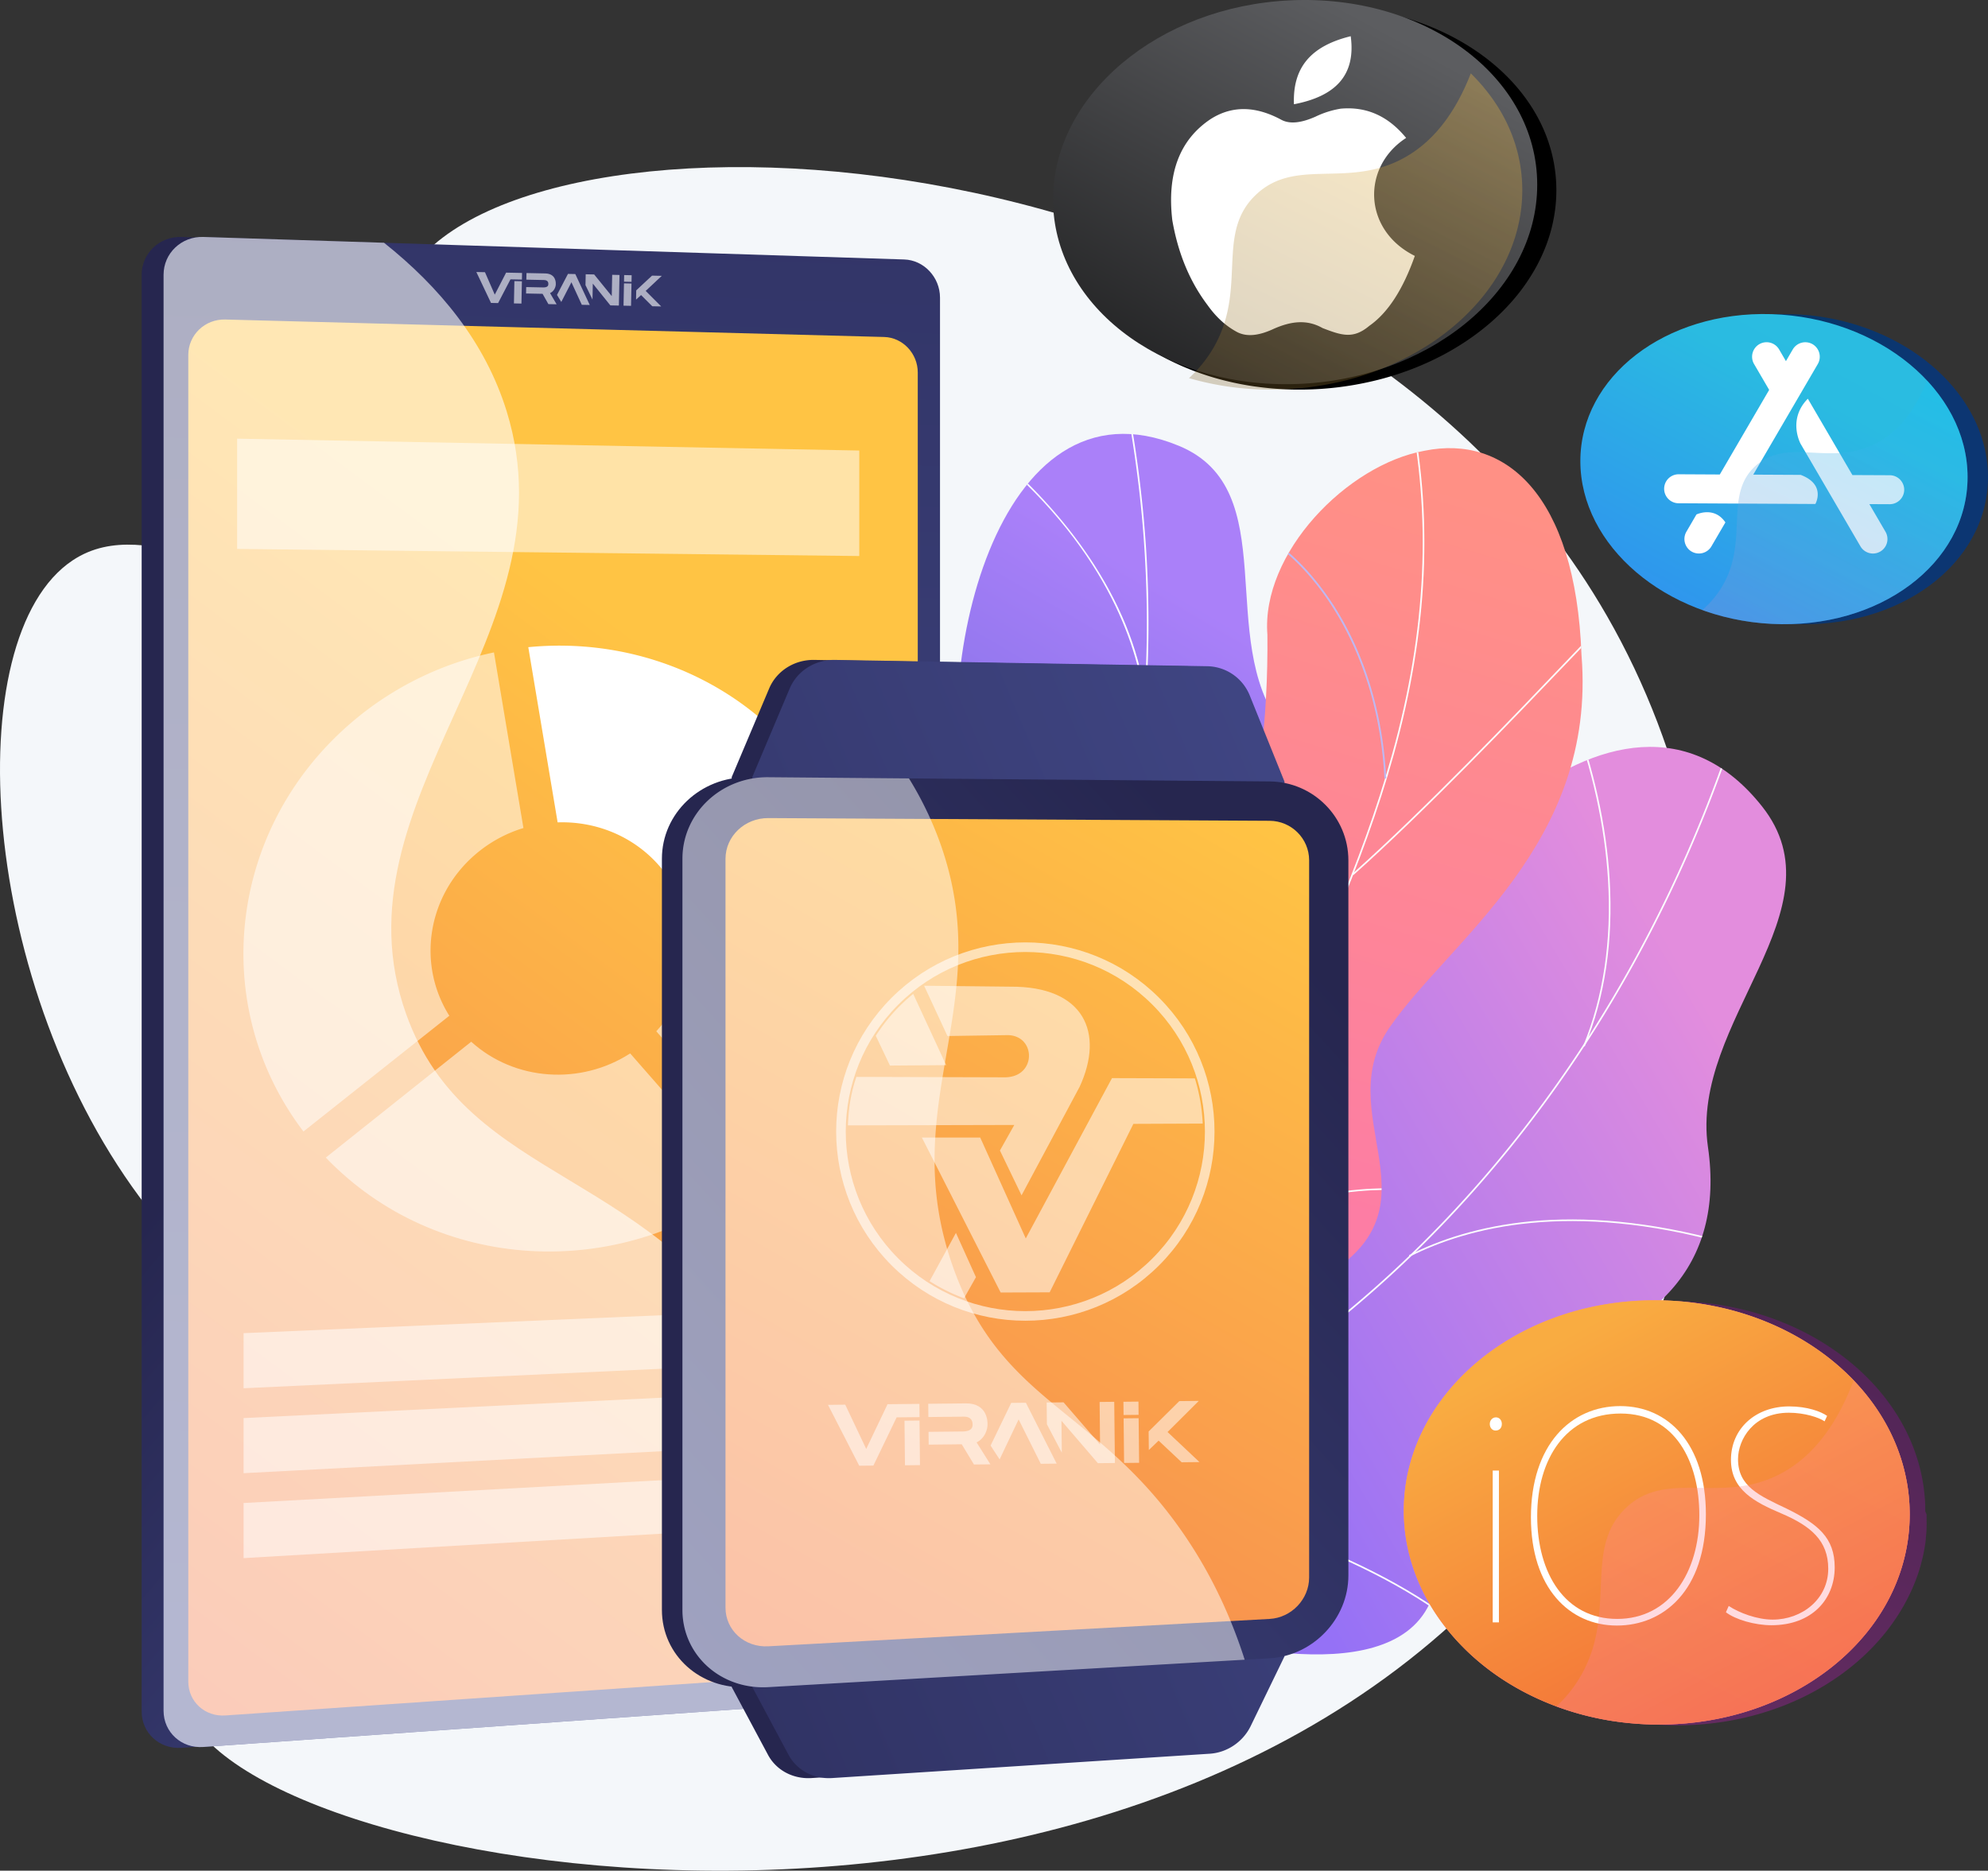 <svg xmlns="http://www.w3.org/2000/svg" xmlns:xlink="http://www.w3.org/1999/xlink" viewBox="0 0 3313.05 3117.73"><rect x="0" y="0" width="3313.05" height="3117.73" fill="#333333" stroke="none"/><defs><style>.b797a375-070a-45e0-808b-7bd43d5be028,.f34c835d-a143-478a-aea8-fc95864d1973{fill:none;}.b03dffa6-709e-40a5-b2ba-d3ba84855d31{isolation:isolate;}.b2d2a64b-d270-42bb-a289-ec5bd738db91{fill:#f4f7fa;}.afd5b915-c7a3-45ae-bcc3-70fb2f8130c9{fill:url(#f57d25bc-99ea-4f40-9c07-7200506bdce2);}.ef2d54c7-ebfa-448d-8cf3-1799825a85d6{clip-path:url(#a5af60f7-995a-43bb-baeb-d74df7f56c06);}.a55edab5-5869-4552-89e2-9ea981bd1540{fill:#fcfdfe;}.af858bce-2847-4c7a-b87a-3de9e45ce8e3{fill:url(#a2877d54-cbba-490c-8a9f-32db999bd37d);}.a8678168-c869-4c04-aa5a-2391e0f1fda4{clip-path:url(#a979bbed-1824-4a57-a16c-a60fe3d1c67e);}.ad04280b-1883-432c-a429-e4b027935703{clip-path:url(#acf6b2ce-beec-4672-9e75-4555106f7b41);}.b2307258-b1d2-4588-9bc9-0b2a265cf573{fill:url(#aa0b1c4b-85db-49d5-908e-cda81c362ede);}.ad6c415c-63fa-4010-bf29-f7bdb49d3310{fill:#beb8f2;}.edd3c911-8a10-49fe-a7cf-53fbda6fc288{fill:url(#e2ee9438-5105-4cd5-bbb9-0723bd3336e5);}.ac9c0e5d-f9fc-49f6-8c3b-1d66d08c42f1{fill:url(#b83e5bdc-78ab-4193-9379-7505546c3266);}.b5782f86-142f-4524-8d02-15ce236af984{fill:url(#a5080a21-058b-4b28-815b-e0e1df9a74dd);}.aa3bd64e-03e5-47fb-a845-62b542a5427d,.b2c351a0-2b6b-4291-b718-346ba3734cef{opacity:0.6;}.aa3bd64e-03e5-47fb-a845-62b542a5427d,.af79ea03-c47c-4d09-8f3e-56f4468fd346{mix-blend-mode:soft-light;}.b9735441-9598-4f90-8816-8b52593a8844,.e0700c7b-407a-412f-8702-ea6d2fc86390,.e5e84081-7cb6-4509-9c6a-41ef65e9d218,.e955e476-5048-4bb7-9457-cf4673353c58{fill:#fff;}.b9735441-9598-4f90-8816-8b52593a8844,.e5e84081-7cb6-4509-9c6a-41ef65e9d218{fill-rule:evenodd;}.e2b5f0d3-169c-40ac-9d2c-16f88f725e40,.e5e84081-7cb6-4509-9c6a-41ef65e9d218,.e955e476-5048-4bb7-9457-cf4673353c58{opacity:0.53;}.fb71188e-c5e3-47e5-98a0-029d62b1cf41{fill:url(#a2e2e4ab-68e9-4d30-9668-99b1337fe80c);}.f2ef883c-3ce1-44d0-baea-7b24b65d9e0a{fill:url(#e5688a71-b6bb-49db-92bf-3fe622ea73fa);}.bf703c52-7918-4036-bac2-85065cacdb6f{fill:url(#e69b8351-ae34-4c20-ba52-8e4febee9ebd);}.f919ce3f-5b40-4210-8301-ce767cf8ccd9{fill:url(#e09d4c5b-1273-4b0a-b3cf-5cea46870fd8);}.bf6170d2-12b3-4fee-bc30-e38b2aab21e3{fill:url(#ad67ed42-9a45-4874-a0fb-2f74fcbf6a5b);}.af79ea03-c47c-4d09-8f3e-56f4468fd346{opacity:0.5;}.e49e4d2d-aebe-4ff4-a2eb-4ec400c641c9{fill:url(#b6f9bb7a-dd15-41be-ac1a-75c369e1c827);}.b4cf0870-846e-4e8d-9d13-e4bf09e370ec{opacity:0.3;mix-blend-mode:multiply;}.b56cf659-0b5a-4e59-a038-5f0161dcbf33{fill:url(#f5393889-a668-4750-803b-060b3fbb487a);}.e2e1c9ae-ce8a-4fad-b380-6512b200143e{fill:url(#a3bf4401-7f44-4454-bb4e-49935befbc9e);}.b0bee3c2-d12e-4675-bb21-73547eacdb63{fill:url(#e40cb3b7-8e94-4093-a729-0b8ae032d723);}.e307ba2e-bbaf-4a92-9e20-9e9e85d7db3c{fill:url(#fdaab90a-1a45-4bc7-afb4-eb95bd504a2b);}.f7a7f9d7-2304-44fa-8b63-092079549670{fill:url(#bb073af7-3512-4ac2-8c3e-54ad8eeb9c50);}.a8827313-0157-4613-921f-f025e47b5d2a{fill:url(#b458932f-16f1-4b4e-966b-78220019a403);}.fa765499-0367-4ee6-b5b0-7bd6e0ea6d44{fill:url(#ac3d20dd-c8e2-40d3-86fb-8f2b8553925b);}.a7216080-19c3-4c95-82f7-f6283bed922a{fill:url(#ab8b3bf5-4815-4a17-9067-1c0f274ed2d5);}.b797a375-070a-45e0-808b-7bd43d5be028{stroke:#fff;stroke-linecap:round;stroke-linejoin:round;stroke-width:16px;opacity:0.6;}</style><linearGradient id="f57d25bc-99ea-4f40-9c07-7200506bdce2" x1="2980.35" y1="1822.97" x2="2049.14" y2="2370.74" gradientUnits="userSpaceOnUse"><stop offset="0" stop-color="#e38ddd"/><stop offset="1" stop-color="#9571f6"/></linearGradient><clipPath id="a5af60f7-995a-43bb-baeb-d74df7f56c06" transform="translate(-87.19 -66.56)"><path class="f34c835d-a143-478a-aea8-fc95864d1973" d="M1376.75,2424c-.47,148.89-7.09,300.38-8.38,450.31,78.32,32.94,171.24,69.77,221.52-23.31,69.9-129.4,326.06-104,439.7-69.74,140.65,42.42,453.18,105.86,453.69-110.16.42-179.84-70.63-290.81,144.86-333.8s334.25-160.07,305.4-359.14c-30.36-209.48,226.33-395.54,90.12-567.69-237.35-300-637,148.92-711.12,442.18s-210.52,179.8-413.47,175.67c-277.06-5.64-139,297.17-268.39,378.83C1529.24,2471.13,1477.28,2436.3,1376.75,2424Z"/></clipPath><linearGradient id="a2877d54-cbba-490c-8a9f-32db999bd37d" x1="2865.48" y1="1688.61" x2="2058.78" y2="2163.14" gradientTransform="translate(-1132.05 1060.2) rotate(-29.14)" gradientUnits="userSpaceOnUse"><stop offset="0" stop-color="#aa80f9"/><stop offset="1" stop-color="#6165d7"/></linearGradient><clipPath id="a979bbed-1824-4a57-a16c-a60fe3d1c67e" transform="translate(-87.19 -66.56)"><path class="f34c835d-a143-478a-aea8-fc95864d1973" d="M1233.21,2271.21c62.44,112.86,121.34,230.28,183.61,344.28,73.15-8.12,159-19.44,157.79-111.08-1.69-127.4,202.84-216.25,303.29-238.25,124.33-27.23,387.59-111.06,296.84-274.73-75.54-136.26-176.11-190.27-31.18-313.69s185.4-262.13,79.6-400.59c-111.34-145.71,4.41-394.77-171.28-467.58C1745.76,682.71,1632.67,1191,1700.3,1444.13s-83.46,224.85-238.76,307.34c-212,112.6,20.18,283.5-43.29,399.87C1368.48,2242.57,1314.47,2238.13,1233.21,2271.21Z"/></clipPath><clipPath id="acf6b2ce-beec-4672-9e75-4555106f7b41" transform="translate(-87.19 -66.56)"><path class="f34c835d-a143-478a-aea8-fc95864d1973" d="M1880.8,2920.31q-143.37-37.51-285.62-81.68c-1.74,1.25-10.28-213.44,102.25-313.13,222-192.66,109.68-400,84.16-518.27-43.25-167.63,9.6-359.74,182.77-303.55,169.16,50.59,234.57-302,235-579-10.73-136.08,132.86-283.9,262.41-307,132.62-26.8,251.21,71.11,261.07,341.07,25.37,314.11-219.56,474.82-319.69,619.86-98.49,142.35,78.24,285.82-89.69,403-141.95,105-313.74,172.73-270.88,329C2087.25,2665.32,2059.29,2784.72,1880.8,2920.31Z"/></clipPath><linearGradient id="aa0b1c4b-85db-49d5-908e-cda81c362ede" x1="-152.97" y1="-480.74" x2="-854.8" y2="1513.94" gradientTransform="matrix(-0.81, -0.59, -0.59, 0.81, 2050.29, 1158.9)" gradientUnits="userSpaceOnUse"><stop offset="0" stop-color="#ff9085"/><stop offset="1" stop-color="#fb6fbb"/></linearGradient><linearGradient id="e2ee9438-5105-4cd5-bbb9-0723bd3336e5" x1="1865.95" y1="2511.67" x2="771.91" y2="1578.41" gradientUnits="userSpaceOnUse"><stop offset="0" stop-color="#444b8c"/><stop offset="1" stop-color="#26264f"/></linearGradient><linearGradient id="b83e5bdc-78ab-4193-9379-7505546c3266" x1="-1373.91" y1="2494.36" x2="2702.18" y2="2645.99" gradientTransform="translate(-1531.55 1484.92) rotate(-90)" xlink:href="#e2ee9438-5105-4cd5-bbb9-0723bd3336e5"/><linearGradient id="a5080a21-058b-4b28-815b-e0e1df9a74dd" x1="1346.5" y1="1269.86" x2="-24.91" y2="3113.82" gradientUnits="userSpaceOnUse"><stop offset="0" stop-color="#ffc444"/><stop offset="1" stop-color="#f36f56"/></linearGradient><linearGradient id="a2e2e4ab-68e9-4d30-9668-99b1337fe80c" x1="2944.2" y1="1835.69" x2="1731.7" y2="2082.3" xlink:href="#e2ee9438-5105-4cd5-bbb9-0723bd3336e5"/><linearGradient id="e5688a71-b6bb-49db-92bf-3fe622ea73fa" x1="2947.47" y1="1851.8" x2="1734.98" y2="2098.41" xlink:href="#e2ee9438-5105-4cd5-bbb9-0723bd3336e5"/><linearGradient id="e69b8351-ae34-4c20-ba52-8e4febee9ebd" x1="2840.62" y1="1632.81" x2="153.62" y2="2768.24" xlink:href="#e2ee9438-5105-4cd5-bbb9-0723bd3336e5"/><linearGradient id="e09d4c5b-1273-4b0a-b3cf-5cea46870fd8" x1="850.29" y1="2943.87" x2="2263.14" y2="1654.32" xlink:href="#e2ee9438-5105-4cd5-bbb9-0723bd3336e5"/><linearGradient id="ad67ed42-9a45-4874-a0fb-2f74fcbf6a5b" x1="2175.36" y1="1405.26" x2="1092.41" y2="3312.33" xlink:href="#a5080a21-058b-4b28-815b-e0e1df9a74dd"/><linearGradient id="b6f9bb7a-dd15-41be-ac1a-75c369e1c827" x1="-3042.65" y1="114.6" x2="-2500.31" y2="1120.49" gradientTransform="matrix(-1, 0, 0, 1, -650.24, 0)" gradientUnits="userSpaceOnUse"><stop offset="0" stop-color="#5c5d60"/><stop offset="1"/></linearGradient><linearGradient id="f5393889-a668-4750-803b-060b3fbb487a" x1="-3168.83" y1="176.96" x2="-2634.05" y2="1250.14" gradientTransform="matrix(-1, 0, 0, 1, -650.24, 0)" gradientUnits="userSpaceOnUse"><stop offset="0" stop-color="#ffc444"/><stop offset="1" stop-color="#231f20"/></linearGradient><linearGradient id="a3bf4401-7f44-4454-bb4e-49935befbc9e" x1="3484.59" y1="1073.65" x2="2221.91" y2="4230.34" gradientUnits="userSpaceOnUse"><stop offset="0" stop-color="#311944"/><stop offset="1" stop-color="#893976"/></linearGradient><linearGradient id="e40cb3b7-8e94-4093-a729-0b8ae032d723" x1="2691.42" y1="2295.82" x2="3272.39" y2="3373.35" gradientTransform="matrix(1, 0, 0, 1, 0, 0)" xlink:href="#aa0b1c4b-85db-49d5-908e-cda81c362ede"/><linearGradient id="fdaab90a-1a45-4bc7-afb4-eb95bd504a2b" x1="2691.42" y1="2295.82" x2="3272.39" y2="3373.35" gradientUnits="userSpaceOnUse"><stop offset="0" stop-color="#f9ac41"/><stop offset="1" stop-color="#ee3d30"/></linearGradient><linearGradient id="bb073af7-3512-4ac2-8c3e-54ad8eeb9c50" x1="-3810.76" y1="2357.35" x2="-3241.29" y2="3500.14" gradientTransform="matrix(-1, 0, 0, 1, -650.24, 0)" xlink:href="#aa0b1c4b-85db-49d5-908e-cda81c362ede"/><linearGradient id="b458932f-16f1-4b4e-966b-78220019a403" x1="2749.83" y1="770.94" x2="3238.2" y2="886.3" gradientUnits="userSpaceOnUse"><stop offset="0" stop-color="#00365b"/><stop offset="1" stop-color="#0c3672"/></linearGradient><linearGradient id="ac3d20dd-c8e2-40d3-86fb-8f2b8553925b" x1="-3807.1" y1="638.35" x2="-3388.42" y2="1414.87" gradientTransform="matrix(-1, 0, 0, 1, -650.24, 0)" gradientUnits="userSpaceOnUse"><stop offset="0" stop-color="#2abce1"/><stop offset="0.11" stop-color="#2abbe1"/><stop offset="1" stop-color="#3375f8"/></linearGradient><linearGradient id="ab8b3bf5-4815-4a17-9067-1c0f274ed2d5" x1="-3929.82" y1="689.65" x2="-3519.53" y2="1513" gradientTransform="matrix(-1, 0, 0, 1, -650.24, 0)" gradientUnits="userSpaceOnUse"><stop offset="0" stop-color="#12c3f4"/><stop offset="1" stop-color="#fb6fbb"/></linearGradient></defs><g class="b03dffa6-709e-40a5-b2ba-d3ba84855d31"><g id="f9a0b2e0-453f-4fdf-a86a-de12f5ec5c71" data-name="Illustration"><path class="b2d2a64b-d270-42bb-a289-ec5bd738db91" d="M772.57,515.69C676.82,652.77,789.09,875,647,978.1,508.7,1078.46,338.79,914,208.44,1000.35,15.08,1128.5,50.39,1714.88,333.1,2079.2c85,109.57,156.06,152.2,187.52,276.12,67.56,266.07-169.88,424.35-124.69,555.95,101.73,296.3,1666.4,544.94,2294.22-345.56,293.21-415.9,337.08-1016.47,75.1-1472.6C2291.86,268.89,987.43,208.11,772.57,515.69Z" transform="translate(-87.19 -66.56)"/><path class="afd5b915-c7a3-45ae-bcc3-70fb2f8130c9" d="M1541.16,2871.57c-19.55-9.34-53.83-46.89-58.73-60.36-32.63-89.65-104.61-253.54-67.57-347.35,6.33-16,84.32-7.21,99.47-18.85,51.09-6.46,69.21-5.53,114.76-35.53,134.48-88.55-8.68-384.74,269.77-380.92,204,2.8,339.24,117.8,413.6-175.84s473.78-742.07,711.19-442.27c136.26,172-120.51,358.22-90.11,567.69,28.89,199.06-89.91,316.13-305.42,359.14s-144.31,153.86-144.87,333.83c-.66,216.18-312.53,152.14-454,110.29C1915.35,2747.7,1602.55,2738.75,1541.16,2871.57Z" transform="translate(-87.19 -66.56)"/><g class="ef2d54c7-ebfa-448d-8cf3-1799825a85d6"><path class="a55edab5-5869-4552-89e2-9ea981bd1540" d="M1448.36,2645.69,1448,2643a1739.07,1739.07,0,0,0,517.13-155c156.31-75,302.42-174.08,434.25-294.39,256-233.6,454.07-543.65,572.87-896.64l2.6.87c-119,353.43-317.31,663.88-573.62,897.79-132,120.49-278.36,219.69-434.91,294.83A1741.45,1741.45,0,0,1,1448.36,2645.69Z" transform="translate(-87.19 -66.56)"/><path class="a55edab5-5869-4552-89e2-9ea981bd1540" d="M2493.84,2760.24c-76.56-56.32-187.83-110.12-313.32-151.51-121-39.91-244.66-64.18-339.21-66.59l.07-2.74c94.81,2.42,218.73,26.74,340,66.73,125.76,41.47,237.3,95.42,314.08,151.9Z" transform="translate(-87.19 -66.56)"/><path class="a55edab5-5869-4552-89e2-9ea981bd1540" d="M1585.87,2625.27l-1.11-2.51c96.86-42.91,168.28-133.09,212.29-268,32.24-98.85,49.29-219,50.69-357.08l2.74,0c-1.4,138.37-18.5,258.78-50.82,357.89C1755.39,2491.28,1683.47,2582,1585.87,2625.27Z" transform="translate(-87.19 -66.56)"/><path class="a55edab5-5869-4552-89e2-9ea981bd1540" d="M2436.53,2160.88l-1.24-2.44c98.07-49.63,269.29-93.69,528-21.73l-.73,2.64C2704.69,2067.63,2534.17,2111.47,2436.53,2160.88Z" transform="translate(-87.19 -66.56)"/><path class="a55edab5-5869-4552-89e2-9ea981bd1540" d="M2728.23,1810.55l-2.54-1c33.52-81.64,47.41-174.86,41.3-277.07-5.33-88.93-26.34-184.56-60.77-276.57l2.56-1c34.53,92.26,55.6,188.17,60.94,277.37C2775.86,1634.91,2761.9,1728.53,2728.23,1810.55Z" transform="translate(-87.19 -66.56)"/></g><path class="af858bce-2847-4c7a-b87a-3de9e45ce8e3" d="M1546.42,2540.55c-18.73,1.18-60.51-12.77-69.9-20.9-62.5-54.08-186.11-147.72-197.65-234.33-2-14.79,60.76-41,67.32-56.23,35.93-26.43,50-33.38,71.85-75.29,64.4-123.74-168.86-287.47,43.45-402,155.51-83.92,306.39-54,238.79-307.53s45.49-761.37,351.6-634.66c175.68,72.71,59.91,321.9,171.28,467.58,105.83,138.44,65.32,277.13-79.61,400.59s-44.31,177.3,31.19,313.71c90.69,163.87-172.31,247-297,275C1777.32,2289,1536.85,2414.15,1546.42,2540.55Z" transform="translate(-87.19 -66.56)"/><g class="a8678168-c869-4c04-aa5a-2391e0f1fda4"><path class="a55edab5-5869-4552-89e2-9ea981bd1540" d="M1381,2408.92l-1.64-2.19a1506.2,1506.2,0,0,0,325.9-335.36c86.62-122.69,155.39-259.25,204.39-405.89,95.15-284.7,114.26-602.85,55.26-920l2.69-.51c59.08,317.65,39.94,636.26-55.35,921.41-49.09,146.89-118,283.69-204.75,406.61A1509,1509,0,0,1,1381,2408.92Z" transform="translate(-87.19 -66.56)"/><path class="a55edab5-5869-4552-89e2-9ea981bd1540" d="M1634.67,2164.83l-1.27-2.43c156.47-82.07,419.91-131.63,587.27-110.49l-.35,2.72C2053.43,2033.53,1790.72,2083,1634.67,2164.83Z" transform="translate(-87.19 -66.56)"/><path class="a55edab5-5869-4552-89e2-9ea981bd1540" d="M1476.5,2335.42l-2.18-1.64c55.15-73.29,71.15-171.61,47.53-292.24-17.3-88.38-55.06-186.46-112.25-291.52l2.41-1.31c57.32,105.31,95.18,203.65,112.53,292.3C1548.31,2162.44,1532.15,2261.49,1476.5,2335.42Z" transform="translate(-87.19 -66.56)"/><path class="a55edab5-5869-4552-89e2-9ea981bd1540" d="M1924.31,1625.19l-2.27-1.53c96.55-143,265.64-209.05,390.48-239.24l.64,2.66C2188.79,1417.16,2020.37,1482.89,1924.31,1625.19Z" transform="translate(-87.19 -66.56)"/><path class="a55edab5-5869-4552-89e2-9ea981bd1540" d="M1994.57,1237.25c-9.93-83-55.38-246.82-248.22-410.6l1.78-2.09c65.06,55.26,121.47,119,163.15,184.22,48,75.09,76.88,151.85,86,228.15Z" transform="translate(-87.19 -66.56)"/></g><g class="ad04280b-1883-432c-a429-e4b027935703"><path class="b2307258-b1d2-4588-9bc9-0b2a265cf573" d="M1880.8,2920.31q-143.37-37.51-285.62-81.68c-1.74,1.25-10.28-213.44,102.25-313.13,222-192.66,109.68-400,84.16-518.27-42.65-167.44,8.32-338,172.25-322.56,182.2,13.62,248.25-283.15,245.51-560-10.73-136.08,132.86-283.9,262.41-307,132.62-26.8,251.21,71.11,261.07,341.07,25.37,314.11-219.56,474.82-319.69,619.86-98.49,142.35,78.24,285.82-89.69,403-141.95,105-313.74,172.73-270.88,329C2087.25,2665.32,2059.29,2784.72,1880.8,2920.31Z" transform="translate(-87.19 -66.56)"/><path class="a55edab5-5869-4552-89e2-9ea981bd1540" d="M1748.89,2918.4l-2.72-.33c.18-1.87,142-435.65,349.79-850.43,29.84-67.6,61.65-135.57,92.41-201.3,82.39-176,167.59-358,218.92-543,57.38-206.77,66.14-397.74,26.75-583.83l2.68-.57c39.48,186.53,30.71,377.93-26.79,585.14-51.4,185.17-136.64,367.28-219.07,543.41-30.76,65.71-62.57,133.66-92.43,201.29C1888.9,2487,1749.34,2916,1748.89,2918.4Z" transform="translate(-87.19 -66.56)"/><path class="a55edab5-5869-4552-89e2-9ea981bd1540" d="M2342.57,1525.05l-1.83-2c121.61-108.41,271.19-265,351.54-349.17,60.42-63.26,64.66-67.31,66.63-66.78l-.36,1.33.34,1.29c-2.84,1.35-28.76,28.49-64.63,66C2613.88,1259.9,2464.26,1416.57,2342.57,1525.05Z" transform="translate(-87.19 -66.56)"/><path class="ad6c415c-63fa-4010-bf29-f7bdb49d3310" d="M2394.42,1364c-7.2-140.83-54.22-238-92.39-294.8-42-62.47-83.94-92.38-88.09-93.14a1.31,1.31,0,0,0,.63-.13l-1.37-2.64c.87-.45,1.94-.16,4.23,1.16,11.39,6.52,53,39.43,93.53,103,51.05,80.06,80.94,179.11,86.43,286.44Z" transform="translate(-87.19 -66.56)"/><path class="ad6c415c-63fa-4010-bf29-f7bdb49d3310" d="M1972.38,2340l-2.9-.67c29.46-126.74,14.78-268.17-43.63-420.36-30.46-79.35-71.75-158.36-122.72-234.81-3.51-5.27-5-7.45-5.33-8.29l2.72-1.19c.28.64,2.4,3.81,5.08,7.83,51.1,76.64,92.49,155.84,123,235.4C1987.25,2070.68,2002,2212.7,1972.38,2340Z" transform="translate(-87.19 -66.56)"/><path class="a55edab5-5869-4552-89e2-9ea981bd1540" d="M2031.07,2209.49l-2.16-1.69c137.08-175.12,383.63-161,385.62-160.25l.88,1.39-1.09,1.24-.28-1.32-.29,1.31c-.48-.08-61.9-4.32-142.34,14.52C2200.47,2081.31,2101.18,2119.92,2031.07,2209.49Z" transform="translate(-87.19 -66.56)"/><path class="ad6c415c-63fa-4010-bf29-f7bdb49d3310" d="M1773.21,2847.76l-2.94-.44c8.23-55.72-1.23-153.27-93.06-301.61-4.87-7.87-4.87-7.87-4.64-8.75l2.87.74-1.43-.37,1.42-.35c.22.56,2.11,3.62,4.31,7.16C1772,2693.25,1781.51,2791.55,1773.21,2847.76Z" transform="translate(-87.19 -66.56)"/><path class="ad6c415c-63fa-4010-bf29-f7bdb49d3310" d="M1809.52,2745.12l-2.74-1.13c17-41,74.53-118.81,269.42-178.39,2.62-.8,4.51-1.37,5.1-1.6l1.06,2.77c-.69.27-2.42.8-5.29,1.67-18.05,5.52-73,22.32-130,51.66C1874.7,2657.32,1828.43,2699.38,1809.52,2745.12Z" transform="translate(-87.19 -66.56)"/></g><path class="edd3c911-8a10-49fe-a7cf-53fbda6fc288" d="M1618.64,562.58V2831.07c0,33.92-29,42.31-61.94,44.62L407.29,2978.27l-17.73,1.25c-36.41,2.57-66.28-24.62-66.28-60.43V524.46c0-35.81,29.87-64.15,66.28-63l24.06.78,1153.33,88C1599.86,551.26,1618.64,528.66,1618.64,562.58Z" transform="translate(-87.19 -66.56)"/><path class="ac9c0e5d-f9fc-49f6-8c3b-1d66d08c42f1" d="M1653.73,562.53V2829.77c0,33.9-26.84,63.54-59.73,65.86L426,2978.11c-36.37,2.57-66.2-24.6-66.2-60.39V524.42c0-35.79,29.83-64.11,66.2-62.95L1594,499C1626.89,500,1653.73,528.62,1653.73,562.53Z" transform="translate(-87.19 -66.56)"/><path class="b5782f86-142f-4524-8d02-15ce236af984" d="M1616.66,687.3V2788.84c0,31.68-25.12,59.31-55.88,61.42L462.54,2925.57c-33.81,2.32-61.55-23-61.55-56.37V658.06c0-33.32,27.74-59.85,61.55-59l1098.24,29.13C1591.54,629.05,1616.66,655.63,1616.66,687.3Z" transform="translate(-87.19 -66.56)"/><g class="aa3bd64e-03e5-47fb-a845-62b542a5427d"><path class="e0700c7b-407a-412f-8702-ea6d2fc86390" d="M1373.54,2352c-186.86-341.8-507.15-307-609.7-596-126.58-356.74,282.35-632.41,167.83-1003.61-35.78-116-112.46-208.11-204.51-281.24L426,461.47c-36.37-1.16-66.2,27.16-66.2,62.95v2393.3c0,35.79,29.83,63,66.2,60.39l1040.67-73.49C1485,2736.2,1474.25,2536.21,1373.54,2352Z" transform="translate(-87.19 -66.56)"/></g><g class="b2c351a0-2b6b-4291-b718-346ba3734cef"><polygon class="b9735441-9598-4f90-8816-8b52593a8844" points="793.84 453.35 808.22 453.64 824.54 491.06 843.45 454.37 870.02 454.91 869.8 465.96 850.71 465.56 830.09 505.12 818.27 504.88 793.84 453.35"/><rect class="e0700c7b-407a-412f-8702-ea6d2fc86390" x="931.71" y="547.51" width="37.17" height="12.52" transform="translate(289.9 1425.91) rotate(-88.82)"/><path class="b9735441-9598-4f90-8816-8b52593a8844" d="M964.58,521.62l31.37.65c18.54.43,17.53,16.74,17.51,17.89-.09,4.58-2.64,11.7-9.59,14.89l10.93,18.64-13.7-.28-9.67-17.16-27.55-.55L964.1,545l28.4.58c8.37.16,8.52-4,8.51-5.9,0-1.23,0-6.28-7.2-6.42l-29.46-.6Z" transform="translate(-87.19 -66.56)"/><polygon class="b9735441-9598-4f90-8816-8b52593a8844" points="946.53 456.49 958.76 456.74 982.83 508.27 969.59 507.99 952.29 470.42 935.41 503.27 928.24 491.52 946.53 456.49"/><polygon class="b9735441-9598-4f90-8816-8b52593a8844" points="976.09 457.1 990.15 457.39 1019.49 493.49 1020.22 458 1032.41 458.26 1031.37 509.26 1017.18 508.97 987.94 472.68 987.4 499.28 975.72 475.21 976.09 457.1"/><rect class="e0700c7b-407a-412f-8702-ea6d2fc86390" x="1114.34" y="551.27" width="37.17" height="12.52" transform="translate(465.02 1612.19) rotate(-88.82)"/><rect class="e0700c7b-407a-412f-8702-ea6d2fc86390" x="1127.96" y="524.36" width="11.04" height="12.52" transform="translate(492.46 1586.39) rotate(-88.82)"/><polygon class="b9735441-9598-4f90-8816-8b52593a8844" points="1086.64 459.37 1102.91 459.71 1076.04 484.82 1101.88 510.72 1087 510.41 1068.37 491.76 1059.98 499.35 1060.29 483.9 1086.64 459.37"/></g><path class="e955e476-5048-4bb7-9457-cf4673353c58" d="M1230.87,1597c15.21,64.9-2,135.66-49.95,188.32l190.73,218.64c143.54-137.81,190.15-337.88,134.67-513.08Z" transform="translate(-87.19 -66.56)"/><path class="e955e476-5048-4bb7-9457-cf4673353c58" d="M1137.39,1822.18c-82.57,53.37-192.42,46.18-264.92-19.45L630.15,1995.81c184.49,192.25,489,207.59,698.66,45.11Z" transform="translate(-87.19 -66.56)"/><path class="e955e476-5048-4bb7-9457-cf4673353c58" d="M836,1759.43c-54-85.62-37.36-200.11,44.2-269.53a221.34,221.34,0,0,1,79.32-43.33l-49.14-292.68a531.22,531.22,0,0,0-232.28,112.45c-211,176.11-245,476.14-85.18,686Z" transform="translate(-87.19 -66.56)"/><path class="e0700c7b-407a-412f-8702-ea6d2fc86390" d="M967.6,1145.15l48.89,292c62.18-2.13,124.26,21.82,167.79,70.56a206.44,206.44,0,0,1,26.65,37.53l275.92-105.6a491.45,491.45,0,0,0-79.79-124.17C1295,1187.84,1129.73,1129.28,967.6,1145.15Z" transform="translate(-87.19 -66.56)"/><polygon class="e955e476-5048-4bb7-9457-cf4673353c58" points="1432.02 926.69 395.16 914.84 395.16 731.09 1432.02 750.85 1432.02 926.69"/><g class="e2b5f0d3-169c-40ac-9d2c-16f88f725e40"><polygon class="e0700c7b-407a-412f-8702-ea6d2fc86390" points="1441.89 2265.33 405.94 2313.69 405.94 2221.86 1441.89 2177.45 1441.89 2265.33"/><polygon class="e0700c7b-407a-412f-8702-ea6d2fc86390" points="1441.89 2400.78 405.94 2455.24 405.94 2363.4 1441.89 2312.9 1441.89 2400.78"/><polygon class="e0700c7b-407a-412f-8702-ea6d2fc86390" points="1441.89 2536.24 405.94 2596.78 405.94 2504.95 1441.89 2448.36 1441.89 2536.24"/></g><path class="fb71188e-c5e3-47e5-98a0-029d62b1cf41" d="M2135.55,1225.34a77.77,77.77,0,0,0-70.7-48.44l-620.65-10.52c-33-.56-62.79,18.27-75.18,47.59l-62.41,147.72V2878.17l60.5,113.09c13.73,25.67,41.88,40.62,72.61,38.64l629.36-40.56c29-1.87,55.41-19.8,68.25-46.27l56.22-115.89V1369.11Z" transform="translate(-87.19 -66.56)"/><path class="f2ef883c-3ce1-44d0-baea-7b24b65d9e0a" d="M2168.83,1368.91l-835.55-7c-78.77-.66-143,60.14-143,135.81V2749.59c0,75.67,64.25,133.31,143,128.78l835.55-48.1c72.67-4.18,131.22-65.95,131.22-138V1500.45C2300.05,1428.41,2241.5,1369.51,2168.83,1368.91Z" transform="translate(-87.19 -66.56)"/><path class="bf703c52-7918-4036-bac2-85065cacdb6f" d="M2169.8,1225.34a77.76,77.76,0,0,0-70.7-48.44l-620.65-10.52c-33-.56-62.79,18.27-75.18,47.59l-62.4,147.72V2878.17l60.49,113.09c13.73,25.67,41.89,40.62,72.62,38.64l629.35-40.56c29-1.87,55.41-19.8,68.25-46.27l56.22-115.89V1369.11Z" transform="translate(-87.19 -66.56)"/><path class="f919ce3f-5b40-4210-8301-ce767cf8ccd9" d="M2203.09,1368.91l-835.55-7c-78.77-.66-143,60.14-143,135.81V2749.59c0,75.67,64.26,133.31,143,128.78l835.55-48.1c72.66-4.18,131.22-65.95,131.22-138V1500.45C2334.31,1428.41,2275.75,1369.51,2203.09,1368.91Z" transform="translate(-87.19 -66.56)"/><path class="bf6170d2-12b3-4fee-bc30-e38b2aab21e3" d="M2203.09,1434.52,1367.54,1430c-39.26-.21-71.29,30.25-71.29,67.91v1248c0,37.66,32,66.54,71.29,64.4l835.55-45.62c36.33-2,65.8-32.94,65.8-69V1500.29C2268.89,1464.22,2239.42,1434.71,2203.09,1434.52Z" transform="translate(-87.19 -66.56)"/><g class="e2b5f0d3-169c-40ac-9d2c-16f88f725e40"><polygon class="b9735441-9598-4f90-8816-8b52593a8844" points="1379.87 2341.36 1408.62 2341.05 1443.58 2414.81 1479.08 2340.29 1532.21 2339.72 1532.45 2361.81 1494.28 2362.2 1455.55 2442.56 1431.91 2442.81 1379.87 2341.36"/><rect class="e0700c7b-407a-412f-8702-ea6d2fc86390" x="1595.07" y="2434.1" width="25.04" height="74.32" transform="translate(-113.54 -49.22) rotate(-0.61)"/><path class="b9735441-9598-4f90-8816-8b52593a8844" d="M1634.12,2406.13l62.73-.67c37.06-.31,36.06,32.36,36.1,34.65.11,9.16-4.53,23.56-18.23,30.36l23,36.56-27.39.29-20.41-33.69-55.08.63-.23-21.38,56.79-.61c16.73-.2,16.79-8.46,16.64-12.32-.12-2.45-.42-12.55-14.8-12.37l-58.89.63Z" transform="translate(-87.19 -66.56)"/><polygon class="b9735441-9598-4f90-8816-8b52593a8844" points="1685.2 2338.09 1709.65 2337.83 1760.95 2439.29 1734.49 2439.57 1697.57 2365.56 1665.89 2432.27 1650.82 2409.23 1685.2 2338.09"/><polygon class="b9735441-9598-4f90-8816-8b52593a8844" points="1744.3 2337.46 1772.42 2337.16 1833.3 2407.47 1832.54 2336.52 1856.91 2336.26 1858.01 2438.25 1829.65 2438.55 1768.94 2367.86 1769.54 2421.04 1744.68 2373.67 1744.3 2337.46"/><rect class="e0700c7b-407a-412f-8702-ea6d2fc86390" x="1960.26" y="2430.19" width="25.04" height="74.32" transform="translate(-113.48 -45.31) rotate(-0.61)"/><rect class="e0700c7b-407a-412f-8702-ea6d2fc86390" x="1959.67" y="2402.51" width="25.04" height="22.08" transform="translate(-112.91 -45.32) rotate(-0.61)"/><polygon class="b9735441-9598-4f90-8816-8b52593a8844" points="1965.35 2335.1 1997.87 2334.75 1945.76 2386.62 1998.99 2436.74 1969.25 2437.06 1930.86 2400.97 1914.57 2416.65 1914.22 2385.76 1965.35 2335.1"/></g><g class="af79ea03-c47c-4d09-8f3e-56f4468fd346"><path class="e0700c7b-407a-412f-8702-ea6d2fc86390" d="M1677,2182.56c-99.36-273.55,70.59-437.2-20.55-703.87A571.66,571.66,0,0,0,1602,1363.87l-234.5-2c-78.77-.66-143,60.14-143,135.81V2749.59c0,75.67,64.26,133.31,143,128.78l794-45.7c-28-87.58-65.29-157.31-104.33-213.41C1913.9,2413.38,1758.14,2406,1677,2182.56Z" transform="translate(-87.19 -66.56)"/></g><path d="M2679.84,360.68c.13,1.36.24,2.72.34,4.08.08,1.12.16,2.25.23,3.37.1,1.64.18,3.27.25,4.91,0,.9.08,1.81.11,2.72.08,2.57.13,5.15.13,7.73a255.34,255.34,0,0,1-2.2,33.42,262,262,0,0,1-13.93,56.2c-.95,2.6-1.95,5.18-3,7.75a288.3,288.3,0,0,1-14.27,30.2,322.74,322.74,0,0,1-44.87,62.54q-5.91,6.49-12.19,12.74t-12.92,12.28a410.41,410.41,0,0,1-58.59,44q-4,2.48-8,4.89-8.11,4.8-16.52,9.33a476,476,0,0,1-62.09,27.78q-9.3,3.39-18.84,6.45t-19.28,5.76q-9.75,2.7-19.69,5a532.39,532.39,0,0,1-114.45,14c-3.4,0-6.77.06-10.14,0-1.09,0-2.16,0-3.24,0q-3.45,0-6.88-.1c-1.23,0-2.45-.08-3.68-.12-2.13-.07-4.26-.13-6.38-.22l-3.76-.19c-2.1-.1-4.2-.21-6.28-.34l-3.65-.25c-2.13-.15-4.26-.3-6.38-.47l-3.43-.3q-3.31-.29-6.6-.62l-3.09-.32q-3.53-.37-7-.8l-2.57-.31q-3.87-.49-7.72-1l-1.77-.25q-4.45-.64-8.88-1.37l-.52-.08a487.41,487.41,0,0,1-54.9-12.27s0,0,0,0C1961.93,653.4,1856.14,541.14,1856.14,408c0-173.07,178.8-321.55,403.9-331.83,217.37-9.93,399.35,112,419.06,277.44.13,1.08.26,2.15.37,3.23C2679.61,358.13,2679.73,359.4,2679.84,360.68Z" transform="translate(-87.19 -66.56)"/><path class="e49e4d2d-aebe-4ff4-a2eb-4ec400c641c9" d="M1842.11,399c0,173.07,174.93,310.92,395.15,307.82,225.28-3.17,411.74-152,411.74-332.34S2462.54,56.61,2237.26,67.13C2017,77.41,1842.11,225.88,1842.11,399Z" transform="translate(-87.19 -66.56)"/><path class="b9735441-9598-4f90-8816-8b52593a8844" d="M2369.15,609.62c-26.77,22.49-46,16-77.94,3.68-26.71-15.27-53.81-10.8-81.05,1.17-24.44,11.48-46.06,14.54-63.26,4.41-19.4-10.8-34.68-26.07-47.44-44-30.93-41-49.45-88.63-58.6-141.31-9-77.12,11.64-133.77,64-168.63,36.46-23.18,75.83-21.34,117.6,1.2,14.9,8,34.53,4.8,57-5.14a152.51,152.51,0,0,1,42.28-13.35c44.45-3.89,80,13.61,108.8,48.78-74.6,48.37-72,153.71,14.5,196.64C2424.88,550.25,2399.41,588.52,2369.15,609.62ZM2243.58,240.31c68.46-13.14,103.5-47.63,94.62-113.39C2270.6,143.45,2241.26,180.06,2243.58,240.31Z" transform="translate(-87.19 -66.56)"/><g class="b4cf0870-846e-4e8d-9d13-e4bf09e370ec"><path class="b56cf659-0b5a-4e59-a038-5f0161dcbf33" d="M2114.93,636.14c48.29-95.09-.52-181.82,64.82-244.56,66.83-64.16,154.35-9.12,249.43-63.1,37-21,78.3-60.35,109.12-139.63,53.74,52.69,85.81,120.15,85.81,194.64,0,180.35-186.47,329.17-411.75,332.34a487.93,487.93,0,0,1-143.7-19.05C2090.52,676.47,2105,655.68,2114.93,636.14Z" transform="translate(-87.19 -66.56)"/></g><path class="e2e1c9ae-ce8a-4fad-b380-6512b200143e" d="M3297.87,2591.41c0,11.13.45,22.16-.72,33-.5,4.68-.58,9.3-1.3,13.87-1.45,9.18-3,18.26-5.3,27.17-1.12,4.45-2.21,8.9-3.49,13.3-.89,2.9-1.77,5.85-2.72,8.74-22.71,68-68.94,127-130.57,171-1.34,1-2.6,1.9-3.94,2.79a429,429,0,0,1-68.58,38.86c-1.51.67-3,1.33-4.56,2q-16.12,7.1-33.07,13c-4.79,1.67-9.69,3.28-14.59,4.79-3.28,1.06-6.57,2.06-9.9,3-5,1.45-10,2.79-15,4.07-3.34.83-6.73,1.67-10.13,2.45a499.32,499.32,0,0,1-134.17,12.08c-3.45-.17-6.91-.33-10.3-.56-1-.05-2-.17-2.95-.22-.28,0-.56-.06-.84-.06-2.17-.16-4.34-.28-6.45-.5-1.12-.11-2.18-.16-3.23-.28l-7.07-.66c-1-.12-2-.28-3-.39-2.4-.23-4.84-.5-7.24-.84l-2.61-.33c-2.57-.34-5.13-.67-7.74-1.06l-1.95-.33c-2.84-.39-5.62-.84-8.47-1.34-.38-.06-.77-4-1.11-4-3.17-.55-6.35-5.6-9.46-5.6h-.06c-26.5,0-52-8.32-76.21-17.28,0-.06,0,1.88.11,1.83-7.57-2.78-15-4.82-22.38-8-6.52-2.84-12.92-5.31-19.21-8.37-3.06,2.45-6.63,5.25-10.58,8-50.6-21.77-95.2-51.6-131.39-87.56,4.23-5.74,8.3-11.69,12-18-52.17-59.46-82.79-132.53-82.79-210.42,0-186.78,176.1-343.54,402.91-350.39,7.4-.22,12.8-.27,20.09-.16,222.25,2.84,408.92,150.38,415.76,340.56v8.63C3295.64,2586.57,3297.87,2589,3297.87,2591.41Z" transform="translate(-87.19 -66.56)"/><path class="b0bee3c2-d12e-4675-bb21-73547eacdb63" d="M3269.77,2590.13c0,199.48-193,353.47-424.07,350.57-5.34,0-10.74-.22-16.14-.44-4.9-.22-9.8-.5-14.64-.89s-9.91-.78-14.81-1.28c-1-.11-2-.17-3-.34-3.17-.33-6.29-.67-9.46-1.11s-6.18-.78-9.3-1.28c-4.46-.61-8.91-1.34-13.31-2.12-2.67-.5-5.29-.94-7.9-1.44a480,480,0,0,1-76.16-21.27c-7.46-2.78-14.76-5.68-21.94-8.8-50.6-21.77-95.2-51.72-131.39-87.68-63.19-62.58-101-143.19-101-229.77,0-186.78,176.1-343.56,402.91-350.4a493.31,493.31,0,0,1,52.28,1.11c184.41,13.32,338.14,126.38,377.86,277.78l0,.06c1,3.81,1.94,7.63,2.79,11.49.28,1.24.52,2.49.79,3.74.63,3.07,1.28,6.13,1.82,9.22.81,4.55,1.54,9.11,2.14,13.71-.06.06,0,.11,0,.22.22,1.73.45,3.51.61,5.24q.42,3.26.67,6.51c.22,2.39.45,4.84.56,7.24.05.72.11,1.5.16,2.22.17,2.79.28,5.57.34,8.36Q3269.77,2585.44,3269.77,2590.13Z" transform="translate(-87.19 -66.56)"/><path class="e307ba2e-bbaf-4a92-9e20-9e9e85d7db3c" d="M3269.77,2590.13c0,199.48-193,353.47-424.07,350.57-5.34,0-10.74-.22-16.14-.44-4.9-.22-9.8-.5-14.64-.89s-9.91-.78-14.81-1.28c-1-.11-2-.17-3-.34-3.17-.33-6.29-.67-9.46-1.11s-6.18-.78-9.3-1.28c-4.46-.61-8.91-1.34-13.31-2.12-2.67-.5-5.29-.94-7.9-1.44a480,480,0,0,1-76.16-21.27c-7.46-2.78-14.76-5.68-21.94-8.8-50.6-21.77-95.2-51.72-131.39-87.68-63.19-62.58-101-143.19-101-229.77,0-186.78,176.1-343.56,402.91-350.4a493.31,493.31,0,0,1,52.28,1.11c184.41,13.32,338.14,126.38,377.86,277.78l0,.06c1,3.81,1.94,7.63,2.79,11.49.28,1.24.52,2.49.79,3.74.63,3.07,1.28,6.13,1.82,9.22.81,4.55,1.54,9.11,2.14,13.71-.06.06,0,.11,0,.22.22,1.73.45,3.51.61,5.24q.42,3.26.67,6.51c.22,2.39.45,4.84.56,7.24.05.72.11,1.5.16,2.22.17,2.79.28,5.57.34,8.36Q3269.77,2585.44,3269.77,2590.13Z" transform="translate(-87.19 -66.56)"/><path class="e0700c7b-407a-412f-8702-ea6d2fc86390" d="M2590.05,2439.75c0,6.33-3.85,11-10.46,11-5.5,0-9.63-4.67-9.63-11,0-6.05,4.41-11,10.18-11C2586.2,2428.74,2590.05,2433.7,2590.05,2439.75Zm-15.23,330.71v-253h10.37v253Z" transform="translate(-87.19 -66.56)"/><path class="e0700c7b-407a-412f-8702-ea6d2fc86390" d="M2930.09,2590.22c0,127.54-70.8,185.51-148.3,185.51-79.17,0-143.28-62.71-143.28-180.24,0-120.68,66.34-185.51,148.85-185.51C2868.2,2410,2930.09,2473.75,2930.09,2590.22ZM2649,2592.85c0,96.71,46.87,171.83,133.27,171.83,87,0,136.89-77.44,136.89-172.93,0-88.55-40-169.37-131.21-169.37S2649,2498.47,2649,2592.85Z" transform="translate(-87.19 -66.56)"/><path class="e0700c7b-407a-412f-8702-ea6d2fc86390" d="M2968.14,2743.05c17.4,11.59,47.43,22.79,73.25,22.79,49,0,92.6-34.29,92.6-84.76,0-46.83-29-71.27-78.33-92.26-44.12-18.79-83.79-39.18-83.79-89.25,0-52.17,41.1-89.07,97-89.07,30,0,52.71,8.43,63.25,15.81l-4.2,9.1c-9-6.32-33.17-14.37-59.51-14.37-59,0-84.76,44.61-84.76,77.45,0,45.36,35.16,60.53,80.48,82.14,52.71,25.82,80.63,48.59,80.63,98.13,0,53.23-37.94,96.44-105.4,96.44-27.93,0-60.08-9.48-75.89-21.61Z" transform="translate(-87.19 -66.56)"/><g class="b4cf0870-846e-4e8d-9d13-e4bf09e370ec"><path class="f7a7f9d7-2304-44fa-8b63-092079549670" d="M2728.47,2846.79c50-102-.54-199.67,67.11-265.93,69.72-68.3,161.88-3.87,263.07-60.38,39.7-22.17,84.22-64.88,117.57-153.11,58.47,61,93.53,138.43,93.53,222.73,0,204.1-202,360.65-440.21,350.15a491.12,491.12,0,0,1-148.67-29.63A217.37,217.37,0,0,0,2728.47,2846.79Z" transform="translate(-87.19 -66.56)"/></g><path class="a8827313-0157-4613-921f-f025e47b5d2a" d="M3073.34,590.1c160.84,4.93,295.92,103.13,322.24,227.44,0,.16.07.32.1.49q2.15,10.2,3.28,20.63c.05.46.11.92.16,1.38.33,3.24.59,6.51.77,9.78l.09,1.79c.16,3.34.26,6.7.26,10.07,0,144.46-147.43,253.92-326.9,244.64-4.77-.25-9.51-.6-14.23-1l-1.39-.11c-4.47-.4-8.91-.89-13.33-1.43l-2.06-.25q-6.4-.82-12.74-1.85l-2.38-.39q-6.21-1-12.35-2.25l-2.48-.51c-4.06-.84-8.1-1.72-12.11-2.68-.78-.18-1.55-.38-2.32-.57q-6-1.45-11.86-3.08c-.71-.19-1.4-.4-2.1-.6q-5.29-1.5-10.51-3.14l-2.65-.82c-3.52-1.14-7-2.34-10.48-3.57-.75-.26-1.52-.49-2.26-.76l0,0c-119.3-43-203.17-139.88-203.17-248.19C2754.94,694.38,2896.46,584.67,3073.34,590.1Z" transform="translate(-87.19 -66.56)"/><path class="fa765499-0367-4ee6-b5b0-7bd6e0ea6d44" d="M2720.89,835.08c0,140.7,141.52,262.08,318.4,271.24,179.47,9.28,326.9-100.18,326.9-244.64s-147.43-266.07-326.9-271.58C2862.41,584.67,2720.89,694.38,2720.89,835.08Z" transform="translate(-87.19 -66.56)"/><path class="e0700c7b-407a-412f-8702-ea6d2fc86390" d="M2962.6,937.21,2939.38,977a24.23,24.23,0,0,1-33,8.84h0a24.23,24.23,0,0,1-8.84-33L2914.36,924S2944,909.59,2962.6,937.21Z" transform="translate(-87.19 -66.56)"/><path class="e0700c7b-407a-412f-8702-ea6d2fc86390" d="M3236.45,858.59l-62.17-.29L3100,731.06c-34.48,34.91-11.92,75.42-11.92,75.42L3187.62,977a24.15,24.15,0,0,0,41.83-24.15l-26.91-46.12,33.91.16a24.22,24.22,0,0,0,24.15-24.15h0A24.22,24.22,0,0,0,3236.45,858.59Z" transform="translate(-87.19 -66.56)"/><path class="e0700c7b-407a-412f-8702-ea6d2fc86390" d="M3107.83,640.17a24.23,24.23,0,0,0-33,8.84l-11.34,19.44L3052.16,649a24.15,24.15,0,1,0-41.83,24.16l25.21,43.2-82.25,141-68.61-.36a24.15,24.15,0,1,0,0,48.3l227.87,1.21S3131,874.26,3088.12,858l-79.08-.41,107.63-184.46A24.24,24.24,0,0,0,3107.83,640.17Z" transform="translate(-87.19 -66.56)"/><g class="b4cf0870-846e-4e8d-9d13-e4bf09e370ec"><path class="a7216080-19c3-4c95-82f7-f6283bed922a" d="M2961.22,1036.74c38.73-74.2-.43-147,52-194,53.45-47.91,123.27,1.53,198.85-36.42,29.35-14.73,62.06-43.9,86.43-105.69,42.44,45.44,67.72,101.37,67.72,161,0,144.46-147.43,253.92-326.9,244.64a401.45,401.45,0,0,1-115.26-23A158.29,158.29,0,0,0,2961.22,1036.74Z" transform="translate(-87.19 -66.56)"/></g><circle class="b797a375-070a-45e0-808b-7bd43d5be028" cx="1795.95" cy="1952.44" r="307.28" transform="translate(-941.76 1775.23) rotate(-45)"/><path class="e5e84081-7cb6-4509-9c6a-41ef65e9d218" d="M1514.33,1861.3l249,.75c26.14-.89,38-18.16,38.66-34.52.72-17.6-11.33-35-34.38-35.84l-101.5,1.51-38.86-83.8,143.65,1.55c123.58-.84,156.92,77.14,115.57,166.8l-96.85,181L1753.59,1984l23.92-42.55-277.3.68C1501.42,1913.52,1504.91,1889.16,1514.33,1861.3Z" transform="translate(-87.19 -66.56)"/><path class="e5e84081-7cb6-4509-9c6a-41ef65e9d218" d="M1546.71,1792.84a291.42,291.42,0,0,1,62.36-69.86L1664,1841.74l-93.67.71Z" transform="translate(-87.19 -66.56)"/><path class="e5e84081-7cb6-4509-9c6a-41ef65e9d218" d="M1680.28,2121.34l33.36,73.8-19.84,35.12a302,302,0,0,1-57.41-28.55Z" transform="translate(-87.19 -66.56)"/><path class="e5e84081-7cb6-4509-9c6a-41ef65e9d218" d="M1623.51,1962.38h97.22l75.93,168.19,143.68-267.18,138.1.43a301.1,301.1,0,0,1,13.13,75.31l-115.57.48-139.52,280.76-81.69.32Z" transform="translate(-87.19 -66.56)"/></g></g></svg>
